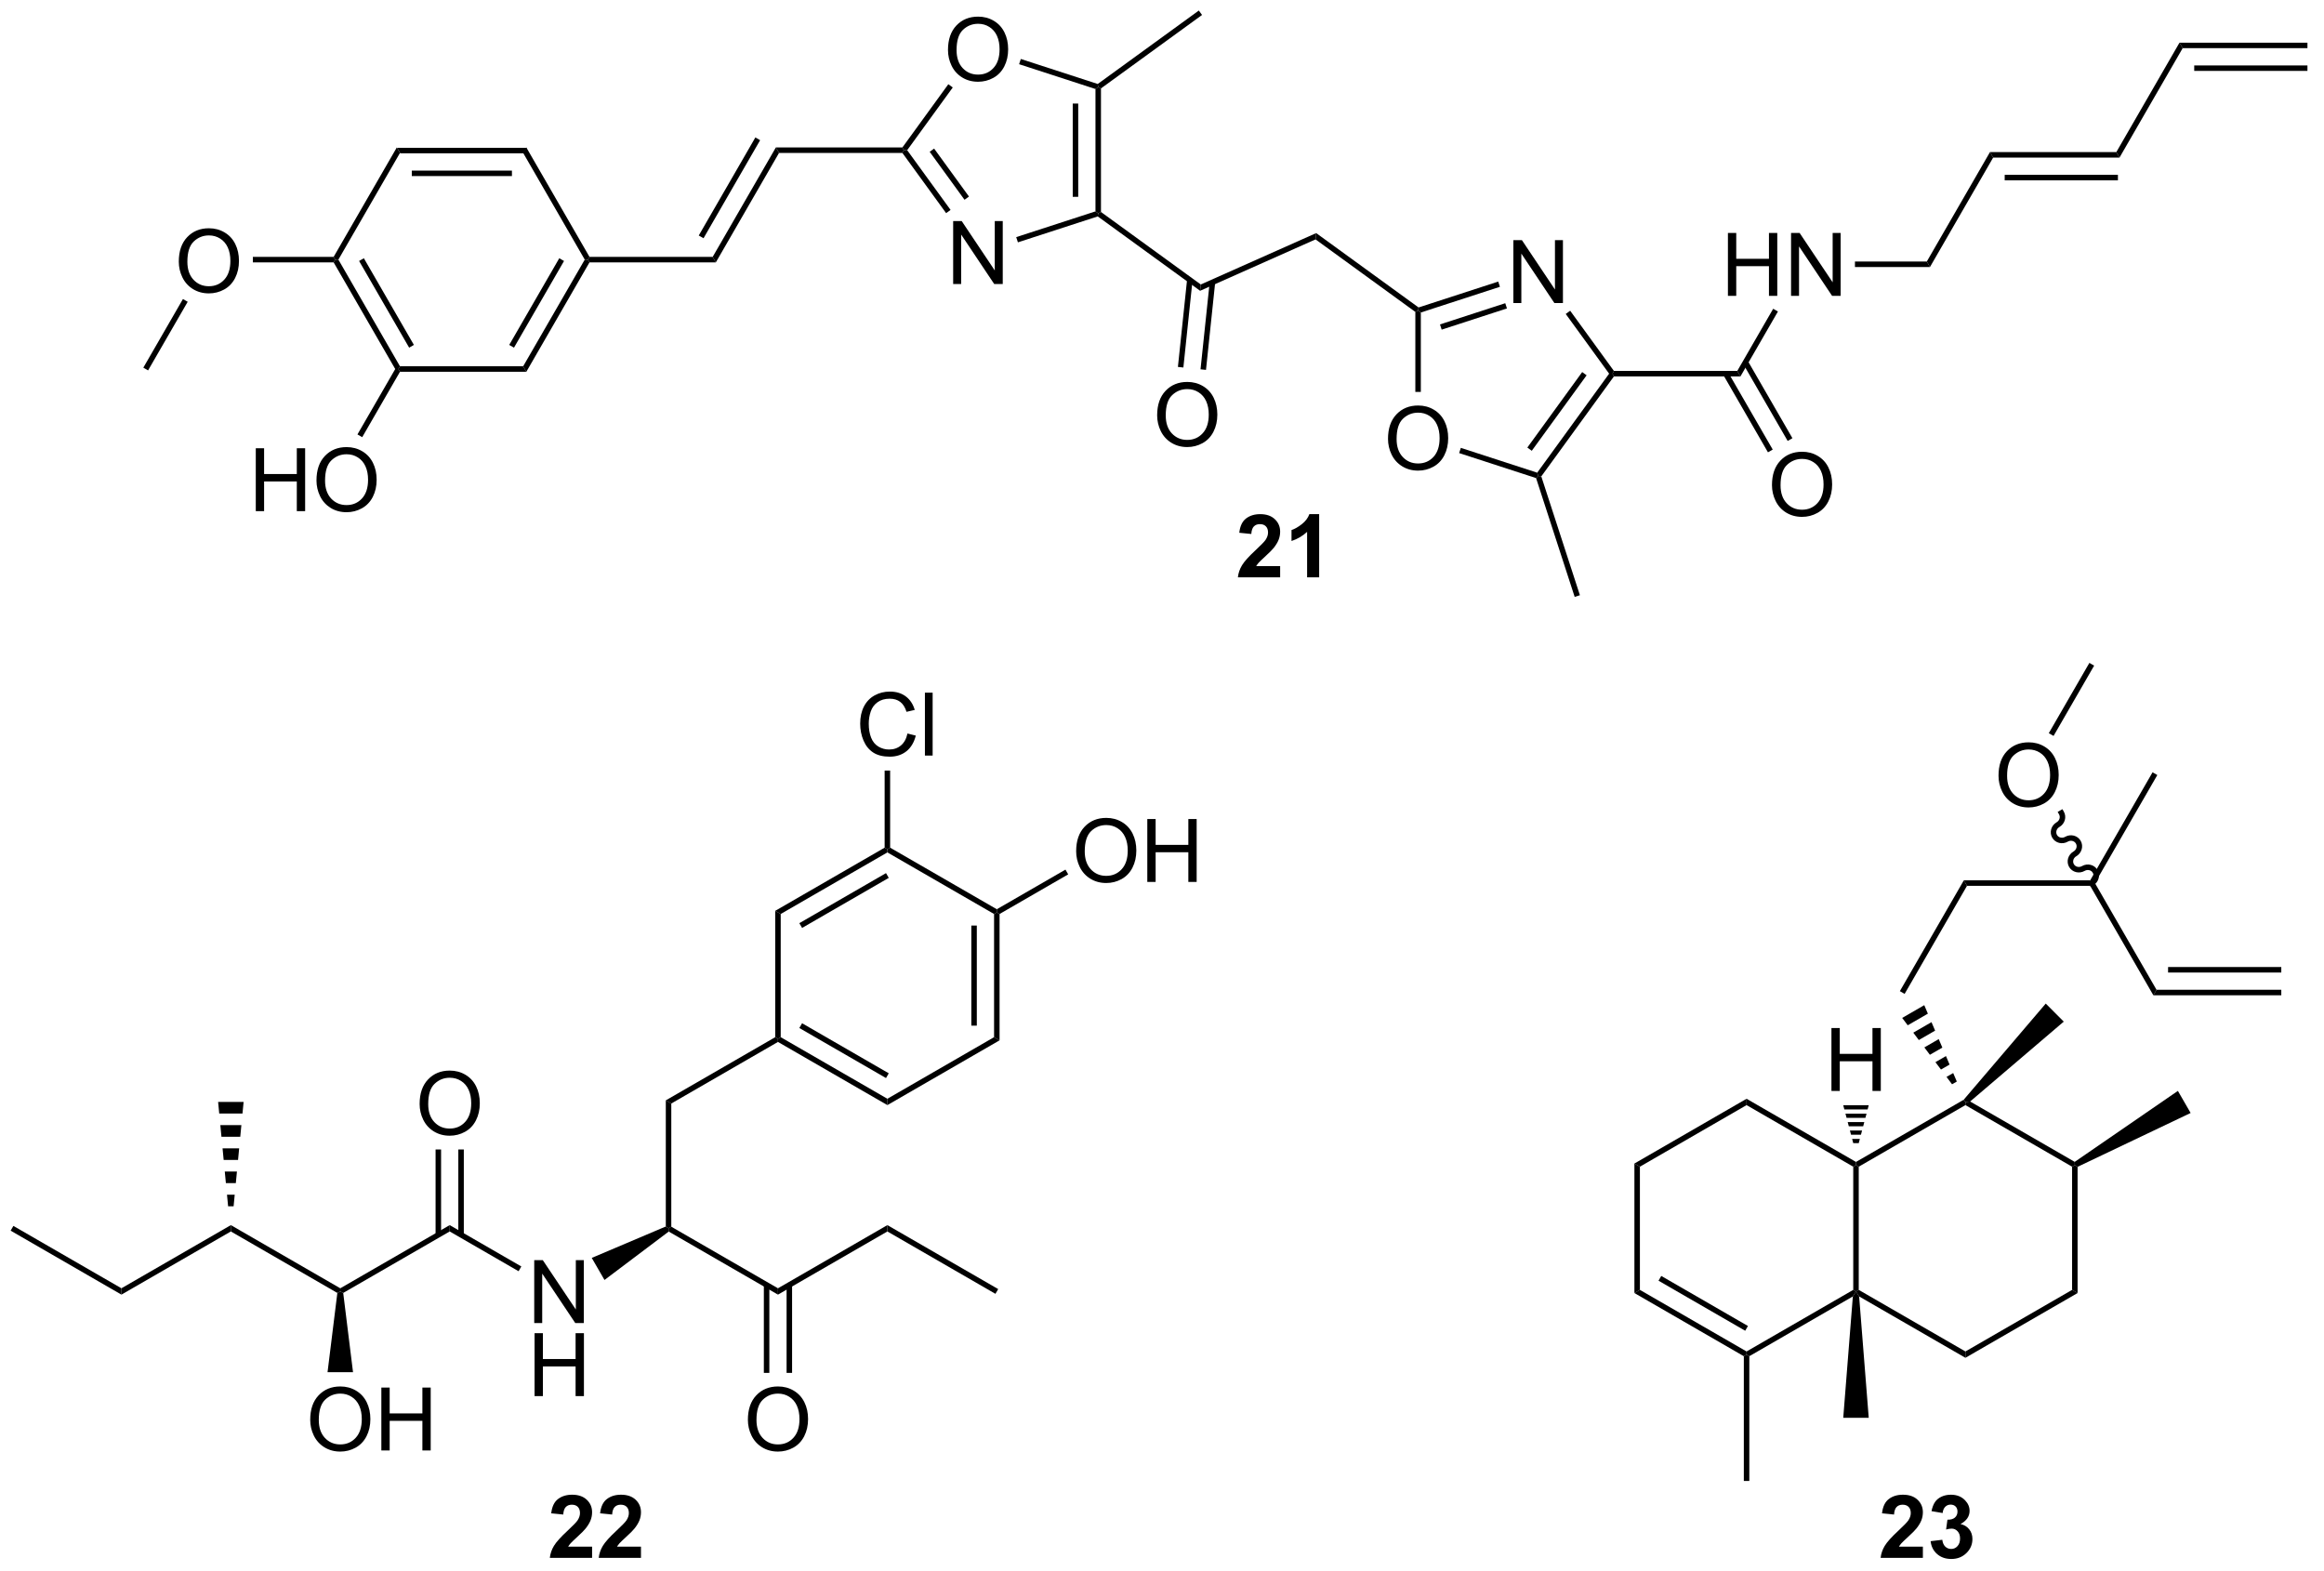 <?xml version="1.0" encoding="UTF-8"?>
<!DOCTYPE svg PUBLIC '-//W3C//DTD SVG 1.0//EN'
          'http://www.w3.org/TR/2001/REC-SVG-20010904/DTD/svg10.dtd'>
<svg stroke-dasharray="none" shape-rendering="auto" xmlns="http://www.w3.org/2000/svg" font-family="'Dialog'" text-rendering="auto" width="290" fill-opacity="1" color-interpolation="auto" color-rendering="auto" preserveAspectRatio="xMidYMid meet" font-size="12px" viewBox="0 0 290 196" fill="black" xmlns:xlink="http://www.w3.org/1999/xlink" stroke="black" image-rendering="auto" stroke-miterlimit="10" stroke-linecap="square" stroke-linejoin="miter" font-style="normal" stroke-width="1" height="196" stroke-dashoffset="0" font-weight="normal" stroke-opacity="1"
><!--Generated by the Batik Graphics2D SVG Generator--><defs id="genericDefs"
  /><g
  ><defs id="defs1"
    ><clipPath clipPathUnits="userSpaceOnUse" id="clipPath1"
      ><path d="M0.646 1.04 L217.673 1.04 L217.673 148.008 L0.646 148.008 L0.646 1.04 Z"
      /></clipPath
      ><clipPath clipPathUnits="userSpaceOnUse" id="clipPath2"
      ><path d="M11.278 39.315 L11.278 182.196 L222.271 182.196 L222.271 39.315 Z"
      /></clipPath
    ></defs
    ><g transform="scale(1.333,1.333) translate(-0.646,-1.04) matrix(1.029,0,0,1.029,-10.955,-39.399)"
    ><path d="M59.187 52.749 L58.898 53.249 L47.687 53.249 L47.398 52.749 ZM57.847 54.819 L48.737 54.819 L48.737 55.319 L57.847 55.319 Z" stroke="none" clip-path="url(#clipPath2)"
    /></g
    ><g transform="matrix(1.371,0,0,1.371,-15.467,-53.919)"
    ><path d="M47.398 52.749 L47.687 53.249 L42.081 62.958 L41.792 62.958 L41.648 62.708 Z" stroke="none" clip-path="url(#clipPath2)"
    /></g
    ><g transform="matrix(1.371,0,0,1.371,-15.467,-53.919)"
    ><path d="M41.648 63.208 L41.792 62.958 L42.081 62.958 L47.687 72.667 L47.542 72.917 L47.254 72.917 ZM43.966 63.083 L48.521 70.972 L48.954 70.722 L44.399 62.833 Z" stroke="none" clip-path="url(#clipPath2)"
    /></g
    ><g transform="matrix(1.371,0,0,1.371,-15.467,-53.919)"
    ><path d="M47.687 73.167 L47.542 72.917 L47.687 72.667 L58.898 72.667 L59.187 73.167 Z" stroke="none" clip-path="url(#clipPath2)"
    /></g
    ><g transform="matrix(1.371,0,0,1.371,-15.467,-53.919)"
    ><path d="M59.187 73.167 L58.898 72.667 L64.504 62.958 L64.792 62.958 L64.936 63.208 ZM58.063 70.972 L62.618 63.083 L62.185 62.833 L57.63 70.722 Z" stroke="none" clip-path="url(#clipPath2)"
    /></g
    ><g transform="matrix(1.371,0,0,1.371,-15.467,-53.919)"
    ><path d="M64.936 62.708 L64.792 62.958 L64.504 62.958 L58.898 53.249 L59.187 52.749 Z" stroke="none" clip-path="url(#clipPath2)"
    /></g
    ><g transform="matrix(1.371,0,0,1.371,-15.467,-53.919)"
    ><path d="M27.555 63.144 Q27.555 61.717 28.321 60.912 Q29.086 60.105 30.297 60.105 Q31.089 60.105 31.724 60.485 Q32.362 60.862 32.696 61.54 Q33.032 62.217 33.032 63.076 Q33.032 63.948 32.68 64.636 Q32.329 65.323 31.683 65.678 Q31.04 66.032 30.292 66.032 Q29.485 66.032 28.847 65.641 Q28.211 65.248 27.883 64.573 Q27.555 63.896 27.555 63.144 ZM28.336 63.154 Q28.336 64.191 28.891 64.787 Q29.448 65.381 30.29 65.381 Q31.144 65.381 31.696 64.779 Q32.25 64.178 32.25 63.073 Q32.25 62.373 32.014 61.852 Q31.776 61.331 31.321 61.045 Q30.868 60.756 30.3 60.756 Q29.495 60.756 28.915 61.31 Q28.336 61.862 28.336 63.154 Z" stroke="none" clip-path="url(#clipPath2)"
    /></g
    ><g transform="matrix(1.371,0,0,1.371,-15.467,-53.919)"
    ><path d="M41.648 62.708 L41.792 62.958 L41.648 63.208 L34.297 63.208 L34.297 62.708 Z" stroke="none" clip-path="url(#clipPath2)"
    /></g
    ><g transform="matrix(1.371,0,0,1.371,-15.467,-53.919)"
    ><path d="M27.932 66.546 L28.365 66.796 L24.759 73.042 L24.326 72.792 Z" stroke="none" clip-path="url(#clipPath2)"
    /></g
    ><g transform="matrix(1.371,0,0,1.371,-15.467,-53.919)"
    ><path d="M34.562 85.851 L34.562 80.125 L35.319 80.125 L35.319 82.476 L38.296 82.476 L38.296 80.125 L39.054 80.125 L39.054 85.851 L38.296 85.851 L38.296 83.151 L35.319 83.151 L35.319 85.851 L34.562 85.851 ZM40.087 83.062 Q40.087 81.635 40.852 80.831 Q41.618 80.023 42.829 80.023 Q43.62 80.023 44.256 80.403 Q44.894 80.781 45.227 81.458 Q45.563 82.135 45.563 82.995 Q45.563 83.867 45.212 84.555 Q44.86 85.242 44.214 85.596 Q43.571 85.95 42.823 85.95 Q42.016 85.95 41.378 85.56 Q40.743 85.166 40.415 84.492 Q40.087 83.815 40.087 83.062 ZM40.868 83.073 Q40.868 84.109 41.422 84.706 Q41.98 85.299 42.821 85.299 Q43.675 85.299 44.227 84.698 Q44.782 84.096 44.782 82.992 Q44.782 82.291 44.545 81.771 Q44.308 81.25 43.852 80.963 Q43.399 80.674 42.831 80.674 Q42.027 80.674 41.446 81.229 Q40.868 81.781 40.868 83.073 Z" stroke="none" clip-path="url(#clipPath2)"
    /></g
    ><g transform="matrix(1.371,0,0,1.371,-15.467,-53.919)"
    ><path d="M47.254 72.917 L47.542 72.917 L47.687 73.167 L44.249 79.12 L43.816 78.87 Z" stroke="none" clip-path="url(#clipPath2)"
    /></g
    ><g transform="matrix(1.371,0,0,1.371,-15.467,-53.919)"
    ><path d="M64.936 63.208 L64.792 62.958 L64.936 62.708 L76.148 62.708 L76.436 63.208 Z" stroke="none" clip-path="url(#clipPath2)"
    /></g
    ><g transform="matrix(1.371,0,0,1.371,-15.467,-53.919)"
    ><path d="M76.436 63.208 L76.148 62.708 L81.898 52.749 L82.186 53.249 ZM75.314 61.013 L80.466 52.089 L80.033 51.839 L74.88 60.763 Z" stroke="none" clip-path="url(#clipPath2)"
    /></g
    ><g transform="matrix(1.371,0,0,1.371,-15.467,-53.919)"
    ><path d="M82.186 53.249 L81.898 52.749 L93.415 52.749 L93.542 52.999 L93.415 53.249 Z" stroke="none" clip-path="url(#clipPath2)"
    /></g
    ><g transform="matrix(1.371,0,0,1.371,-15.467,-53.919)"
    ><path d="M98.036 65.177 L98.036 59.451 L98.815 59.451 L101.823 63.945 L101.823 59.451 L102.549 59.451 L102.549 65.177 L101.77 65.177 L98.763 60.677 L98.763 65.177 L98.036 65.177 Z" stroke="none" clip-path="url(#clipPath2)"
    /></g
    ><g transform="matrix(1.371,0,0,1.371,-15.467,-53.919)"
    ><path d="M97.565 43.881 Q97.565 42.454 98.33 41.649 Q99.096 40.842 100.307 40.842 Q101.099 40.842 101.734 41.222 Q102.372 41.599 102.705 42.277 Q103.041 42.954 103.041 43.813 Q103.041 44.685 102.69 45.373 Q102.338 46.06 101.692 46.415 Q101.049 46.769 100.302 46.769 Q99.494 46.769 98.856 46.378 Q98.221 45.985 97.893 45.31 Q97.565 44.633 97.565 43.881 ZM98.346 43.891 Q98.346 44.928 98.901 45.524 Q99.458 46.118 100.299 46.118 Q101.153 46.118 101.705 45.516 Q102.26 44.915 102.26 43.81 Q102.26 43.11 102.023 42.589 Q101.786 42.068 101.33 41.782 Q100.877 41.493 100.309 41.493 Q99.505 41.493 98.924 42.047 Q98.346 42.599 98.346 43.891 Z" stroke="none" clip-path="url(#clipPath2)"
    /></g
    ><g transform="matrix(1.371,0,0,1.371,-15.467,-53.919)"
    ><path d="M93.415 53.249 L93.542 52.999 L93.851 52.999 L97.8 58.434 L97.396 58.728 ZM95.899 53.145 L99.07 57.511 L99.475 57.217 L96.303 52.852 Z" stroke="none" clip-path="url(#clipPath2)"
    /></g
    ><g transform="matrix(1.371,0,0,1.371,-15.467,-53.919)"
    ><path d="M103.929 61.386 L103.774 60.911 L110.989 58.567 L111.239 58.749 L111.195 59.026 Z" stroke="none" clip-path="url(#clipPath2)"
    /></g
    ><g transform="matrix(1.371,0,0,1.371,-15.467,-53.919)"
    ><path d="M111.489 58.621 L111.239 58.749 L110.989 58.567 L110.989 47.43 L111.239 47.249 L111.489 47.376 ZM109.419 57.245 L109.419 48.752 L108.919 48.752 L108.919 57.245 Z" stroke="none" clip-path="url(#clipPath2)"
    /></g
    ><g transform="matrix(1.371,0,0,1.371,-15.467,-53.919)"
    ><path d="M111.195 46.971 L111.239 47.249 L110.989 47.43 L104.038 45.172 L104.193 44.696 Z" stroke="none" clip-path="url(#clipPath2)"
    /></g
    ><g transform="matrix(1.371,0,0,1.371,-15.467,-53.919)"
    ><path d="M97.596 46.994 L98 47.288 L93.851 52.999 L93.542 52.999 L93.415 52.749 Z" stroke="none" clip-path="url(#clipPath2)"
    /></g
    ><g transform="matrix(1.371,0,0,1.371,-15.467,-53.919)"
    ><path d="M111.195 59.026 L111.239 58.749 L111.489 58.621 L120.573 65.221 L120.512 65.795 Z" stroke="none" clip-path="url(#clipPath2)"
    /></g
    ><g transform="matrix(1.371,0,0,1.371,-15.467,-53.919)"
    ><path d="M111.489 47.376 L111.239 47.249 L111.195 46.971 L120.396 40.287 L120.689 40.691 Z" stroke="none" clip-path="url(#clipPath2)"
    /></g
    ><g transform="matrix(1.371,0,0,1.371,-15.467,-53.919)"
    ><path d="M120.512 65.795 L120.573 65.221 L131.078 60.544 L131.018 61.118 Z" stroke="none" clip-path="url(#clipPath2)"
    /></g
    ><g transform="matrix(1.371,0,0,1.371,-15.467,-53.919)"
    ><path d="M116.603 77.131 Q116.603 75.704 117.369 74.899 Q118.135 74.092 119.346 74.092 Q120.137 74.092 120.773 74.472 Q121.411 74.85 121.744 75.527 Q122.08 76.204 122.08 77.063 Q122.08 77.936 121.728 78.623 Q121.377 79.311 120.731 79.665 Q120.088 80.019 119.34 80.019 Q118.533 80.019 117.895 79.628 Q117.26 79.235 116.931 78.561 Q116.603 77.884 116.603 77.131 ZM117.385 77.141 Q117.385 78.178 117.939 78.774 Q118.497 79.368 119.338 79.368 Q120.192 79.368 120.744 78.766 Q121.299 78.165 121.299 77.061 Q121.299 76.36 121.062 75.839 Q120.825 75.319 120.369 75.032 Q119.916 74.743 119.348 74.743 Q118.543 74.743 117.963 75.298 Q117.385 75.85 117.385 77.141 Z" stroke="none" clip-path="url(#clipPath2)"
    /></g
    ><g transform="matrix(1.371,0,0,1.371,-15.467,-53.919)"
    ><path d="M119.327 64.779 L118.492 72.726 L118.989 72.778 L119.824 64.832 ZM121.386 64.996 L120.55 72.942 L121.048 72.995 L121.883 65.048 Z" stroke="none" clip-path="url(#clipPath2)"
    /></g
    ><g transform="matrix(1.371,0,0,1.371,-15.467,-53.919)"
    ><path d="M131.018 61.118 L131.078 60.544 L140.396 67.313 L140.352 67.59 L140.102 67.718 Z" stroke="none" clip-path="url(#clipPath2)"
    /></g
    ><g transform="matrix(1.371,0,0,1.371,-15.467,-53.919)"
    ><path d="M137.615 79.276 Q137.615 77.849 138.381 77.044 Q139.146 76.237 140.357 76.237 Q141.149 76.237 141.784 76.617 Q142.422 76.995 142.756 77.672 Q143.092 78.349 143.092 79.208 Q143.092 80.081 142.74 80.768 Q142.388 81.456 141.743 81.81 Q141.099 82.164 140.352 82.164 Q139.545 82.164 138.907 81.773 Q138.271 81.38 137.943 80.706 Q137.615 80.029 137.615 79.276 ZM138.396 79.287 Q138.396 80.323 138.951 80.919 Q139.508 81.513 140.349 81.513 Q141.204 81.513 141.756 80.912 Q142.31 80.31 142.31 79.206 Q142.31 78.505 142.073 77.984 Q141.836 77.463 141.381 77.177 Q140.928 76.888 140.36 76.888 Q139.555 76.888 138.974 77.443 Q138.396 77.995 138.396 79.287 Z" stroke="none" clip-path="url(#clipPath2)"
    /></g
    ><g transform="matrix(1.371,0,0,1.371,-15.467,-53.919)"
    ><path d="M149.024 66.912 L149.024 61.185 L149.802 61.185 L152.81 65.68 L152.81 61.185 L153.536 61.185 L153.536 66.912 L152.758 66.912 L149.75 62.411 L149.75 66.912 L149.024 66.912 Z" stroke="none" clip-path="url(#clipPath2)"
    /></g
    ><g transform="matrix(1.371,0,0,1.371,-15.467,-53.919)"
    ><path d="M140.102 67.718 L140.352 67.59 L140.602 67.772 L140.602 75.001 L140.102 75.001 Z" stroke="none" clip-path="url(#clipPath2)"
    /></g
    ><g transform="matrix(1.371,0,0,1.371,-15.467,-53.919)"
    ><path d="M144.089 80.567 L144.243 80.092 L151.194 82.35 L151.289 82.644 L151.091 82.842 Z" stroke="none" clip-path="url(#clipPath2)"
    /></g
    ><g transform="matrix(1.371,0,0,1.371,-15.467,-53.919)"
    ><path d="M151.566 82.688 L151.289 82.644 L151.194 82.35 L157.74 73.34 L158.049 73.34 L158.176 73.59 ZM150.701 80.357 L155.692 73.487 L155.288 73.193 L150.296 80.064 Z" stroke="none" clip-path="url(#clipPath2)"
    /></g
    ><g transform="matrix(1.371,0,0,1.371,-15.467,-53.919)"
    ><path d="M158.176 73.09 L158.049 73.34 L157.74 73.34 L153.791 67.905 L154.195 67.611 Z" stroke="none" clip-path="url(#clipPath2)"
    /></g
    ><g transform="matrix(1.371,0,0,1.371,-15.467,-53.919)"
    ><path d="M147.646 64.957 L147.801 65.433 L140.602 67.772 L140.352 67.59 L140.396 67.313 ZM148.286 66.926 L142.345 68.856 L142.499 69.332 L148.44 67.401 Z" stroke="none" clip-path="url(#clipPath2)"
    /></g
    ><g transform="matrix(1.371,0,0,1.371,-15.467,-53.919)"
    ><path d="M158.176 73.59 L158.049 73.34 L158.176 73.09 L169.404 73.09 L169.693 73.59 Z" stroke="none" clip-path="url(#clipPath2)"
    /></g
    ><g transform="matrix(1.371,0,0,1.371,-15.467,-53.919)"
    ><path d="M168.553 66.256 L168.553 60.529 L169.31 60.529 L169.31 62.881 L172.287 62.881 L172.287 60.529 L173.045 60.529 L173.045 66.256 L172.287 66.256 L172.287 63.555 L169.31 63.555 L169.31 66.256 L168.553 66.256 ZM174.299 66.256 L174.299 60.529 L175.077 60.529 L178.085 65.024 L178.085 60.529 L178.812 60.529 L178.812 66.256 L178.033 66.256 L175.025 61.756 L175.025 66.256 L174.299 66.256 Z" stroke="none" clip-path="url(#clipPath2)"
    /></g
    ><g transform="matrix(1.371,0,0,1.371,-15.467,-53.919)"
    ><path d="M169.693 73.59 L169.404 73.09 L172.672 67.431 L173.105 67.681 Z" stroke="none" clip-path="url(#clipPath2)"
    /></g
    ><g transform="matrix(1.371,0,0,1.371,-15.467,-53.919)"
    ><path d="M172.562 83.485 Q172.562 82.058 173.327 81.254 Q174.093 80.446 175.304 80.446 Q176.096 80.446 176.731 80.826 Q177.369 81.204 177.702 81.881 Q178.038 82.558 178.038 83.418 Q178.038 84.29 177.687 84.978 Q177.335 85.665 176.689 86.019 Q176.046 86.373 175.299 86.373 Q174.491 86.373 173.853 85.983 Q173.218 85.59 172.89 84.915 Q172.562 84.238 172.562 83.485 ZM173.343 83.496 Q173.343 84.532 173.898 85.129 Q174.455 85.722 175.296 85.722 Q176.15 85.722 176.702 85.121 Q177.257 84.519 177.257 83.415 Q177.257 82.715 177.02 82.194 Q176.783 81.673 176.327 81.386 Q175.874 81.097 175.306 81.097 Q174.502 81.097 173.921 81.652 Q173.343 82.204 173.343 83.496 Z" stroke="none" clip-path="url(#clipPath2)"
    /></g
    ><g transform="matrix(1.371,0,0,1.371,-15.467,-53.919)"
    ><path d="M168.137 73.465 L172.197 80.497 L172.63 80.247 L168.57 73.215 ZM169.93 72.43 L173.99 79.462 L174.423 79.212 L170.363 72.18 Z" stroke="none" clip-path="url(#clipPath2)"
    /></g
    ><g transform="matrix(1.371,0,0,1.371,-15.467,-53.919)"
    ><path d="M180.114 63.631 L180.114 63.131 L186.654 63.131 L186.943 63.631 Z" stroke="none" clip-path="url(#clipPath2)"
    /></g
    ><g transform="matrix(1.371,0,0,1.371,-15.467,-53.919)"
    ><path d="M186.943 63.631 L186.654 63.131 L192.404 53.172 L192.693 53.672 Z" stroke="none" clip-path="url(#clipPath2)"
    /></g
    ><g transform="matrix(1.371,0,0,1.371,-15.467,-53.919)"
    ><path d="M192.693 53.672 L192.404 53.172 L203.904 53.172 L204.193 53.672 ZM193.744 55.742 L204.049 55.742 L204.049 55.242 L193.744 55.242 Z" stroke="none" clip-path="url(#clipPath2)"
    /></g
    ><g transform="matrix(1.371,0,0,1.371,-15.467,-53.919)"
    ><path d="M204.193 53.672 L203.904 53.172 L209.654 43.212 L209.943 43.712 Z" stroke="none" clip-path="url(#clipPath2)"
    /></g
    ><g transform="matrix(1.371,0,0,1.371,-15.467,-53.919)"
    ><path d="M209.943 43.712 L209.654 43.212 L221.299 43.212 L221.299 43.712 ZM210.994 45.782 L221.299 45.782 L221.299 45.282 L210.994 45.282 Z" stroke="none" clip-path="url(#clipPath2)"
    /></g
    ><g transform="matrix(1.371,0,0,1.371,-15.467,-53.919)"
    ><path d="M151.091 82.842 L151.289 82.644 L151.566 82.688 L155.081 93.504 L154.605 93.658 Z" stroke="none" clip-path="url(#clipPath2)"
    /></g
    ><g transform="matrix(1.371,0,0,1.371,-15.467,-53.919)"
    ><path d="M12.25 151.341 L12.5 150.909 L22.334 156.586 L22.334 157.164 Z" stroke="none" clip-path="url(#clipPath2)"
    /></g
    ><g transform="matrix(1.371,0,0,1.371,-15.467,-53.919)"
    ><path d="M22.334 157.164 L22.334 156.586 L32.294 150.836 L32.294 151.414 Z" stroke="none" clip-path="url(#clipPath2)"
    /></g
    ><g transform="matrix(1.371,0,0,1.371,-15.467,-53.919)"
    ><path d="M32.294 151.414 L32.294 150.836 L42.253 156.586 L42.253 156.875 L41.986 157.01 Z" stroke="none" clip-path="url(#clipPath2)"
    /></g
    ><g transform="matrix(1.371,0,0,1.371,-15.467,-53.919)"
    ><path d="M42.52 157.01 L42.253 156.875 L42.253 156.586 L52.212 150.836 L52.212 151.414 Z" stroke="none" clip-path="url(#clipPath2)"
    /></g
    ><g transform="matrix(1.371,0,0,1.371,-15.467,-53.919)"
    ><path d="M59.906 159.75 L59.906 154.023 L60.684 154.023 L63.692 158.518 L63.692 154.023 L64.419 154.023 L64.419 159.75 L63.64 159.75 L60.632 155.25 L60.632 159.75 L59.906 159.75 Z" stroke="none" clip-path="url(#clipPath2)"
    /></g
    ><g transform="matrix(1.371,0,0,1.371,-15.467,-53.919)"
    ><path d="M59.937 166.4 L59.937 160.673 L60.695 160.673 L60.695 163.025 L63.671 163.025 L63.671 160.673 L64.429 160.673 L64.429 166.4 L63.671 166.4 L63.671 163.7 L60.695 163.7 L60.695 166.4 L59.937 166.4 Z" stroke="none" clip-path="url(#clipPath2)"
    /></g
    ><g transform="matrix(1.371,0,0,1.371,-15.467,-53.919)"
    ><path d="M52.212 151.414 L52.212 150.836 L58.731 154.6 L58.481 155.033 Z" stroke="none" clip-path="url(#clipPath2)"
    /></g
    ><g transform="matrix(1.371,0,0,1.371,-15.467,-53.919)"
    ><path d="M49.475 139.811 Q49.475 138.384 50.241 137.579 Q51.007 136.772 52.217 136.772 Q53.009 136.772 53.645 137.152 Q54.282 137.53 54.616 138.207 Q54.952 138.884 54.952 139.743 Q54.952 140.616 54.6 141.303 Q54.249 141.991 53.603 142.345 Q52.96 142.699 52.212 142.699 Q51.405 142.699 50.767 142.308 Q50.132 141.915 49.803 141.241 Q49.475 140.564 49.475 139.811 ZM50.257 139.821 Q50.257 140.858 50.811 141.454 Q51.368 142.048 52.21 142.048 Q53.064 142.048 53.616 141.446 Q54.17 140.845 54.17 139.741 Q54.17 139.04 53.934 138.519 Q53.697 137.998 53.241 137.712 Q52.788 137.423 52.22 137.423 Q51.415 137.423 50.835 137.978 Q50.257 138.53 50.257 139.821 Z" stroke="none" clip-path="url(#clipPath2)"
    /></g
    ><g transform="matrix(1.371,0,0,1.371,-15.467,-53.919)"
    ><path d="M53.497 151.723 L53.497 143.952 L52.997 143.952 L52.997 151.723 ZM51.427 151.723 L51.427 143.952 L50.927 143.952 L50.927 151.723 Z" stroke="none" clip-path="url(#clipPath2)"
    /></g
    ><g transform="matrix(1.371,0,0,1.371,-15.467,-53.919)"
    ><path d="M39.516 168.561 Q39.516 167.134 40.282 166.329 Q41.047 165.522 42.258 165.522 Q43.05 165.522 43.685 165.902 Q44.323 166.28 44.657 166.957 Q44.992 167.634 44.992 168.493 Q44.992 169.366 44.641 170.053 Q44.289 170.741 43.644 171.095 Q43 171.449 42.253 171.449 Q41.446 171.449 40.808 171.058 Q40.172 170.665 39.844 169.991 Q39.516 169.314 39.516 168.561 ZM40.297 168.571 Q40.297 169.608 40.852 170.204 Q41.409 170.798 42.25 170.798 Q43.105 170.798 43.657 170.196 Q44.211 169.595 44.211 168.491 Q44.211 167.79 43.974 167.269 Q43.737 166.748 43.282 166.462 Q42.828 166.173 42.261 166.173 Q41.456 166.173 40.875 166.728 Q40.297 167.28 40.297 168.571 ZM45.991 171.35 L45.991 165.623 L46.749 165.623 L46.749 167.975 L49.726 167.975 L49.726 165.623 L50.483 165.623 L50.483 171.35 L49.726 171.35 L49.726 168.649 L46.749 168.649 L46.749 171.35 L45.991 171.35 Z" stroke="none" clip-path="url(#clipPath2)"
    /></g
    ><g transform="matrix(1.371,0,0,1.371,-15.467,-53.919)"
    ><path d="M41.986 157.01 L42.253 156.875 L42.52 157.01 L43.413 164.225 L41.093 164.225 Z" stroke="none" clip-path="url(#clipPath2)"
    /></g
    ><g transform="matrix(1.371,0,0,1.371,-15.467,-53.919)"
    ><path d="M66.301 155.83 L65.141 153.821 L71.881 150.962 L72.131 151.125 L72.147 151.423 Z" stroke="none" clip-path="url(#clipPath2)"
    /></g
    ><g transform="matrix(1.371,0,0,1.371,-15.467,-53.919)"
    ><path d="M32.044 149.125 L31.942 148.069 L32.645 148.069 L32.544 149.125 ZM31.841 147.014 L31.74 145.958 L32.847 145.958 L32.746 147.014 ZM31.639 144.903 L31.538 143.847 L33.049 143.847 L32.948 144.903 ZM31.437 142.792 L31.336 141.736 L33.251 141.736 L33.15 142.792 ZM31.235 140.681 L31.134 139.625 L33.454 139.625 L33.352 140.681 Z" stroke="none" clip-path="url(#clipPath2)"
    /></g
    ><g transform="matrix(1.371,0,0,1.371,-15.467,-53.919)"
    ><path d="M72.147 151.423 L72.131 151.125 L72.381 150.981 L82.09 156.586 L82.09 157.164 Z" stroke="none" clip-path="url(#clipPath2)"
    /></g
    ><g transform="matrix(1.371,0,0,1.371,-15.467,-53.919)"
    ><path d="M72.381 150.981 L72.131 151.125 L71.881 150.962 L71.881 139.481 L72.381 139.769 Z" stroke="none" clip-path="url(#clipPath2)"
    /></g
    ><g transform="matrix(1.371,0,0,1.371,-15.467,-53.919)"
    ><path d="M72.381 139.769 L71.881 139.481 L81.84 133.731 L82.09 133.875 L82.09 134.164 Z" stroke="none" clip-path="url(#clipPath2)"
    /></g
    ><g transform="matrix(1.371,0,0,1.371,-15.467,-53.919)"
    ><path d="M82.09 157.164 L82.09 156.586 L92.049 150.836 L92.049 151.414 Z" stroke="none" clip-path="url(#clipPath2)"
    /></g
    ><g transform="matrix(1.371,0,0,1.371,-15.467,-53.919)"
    ><path d="M79.353 168.561 Q79.353 167.134 80.119 166.329 Q80.884 165.522 82.095 165.522 Q82.887 165.522 83.522 165.902 Q84.16 166.28 84.494 166.957 Q84.83 167.634 84.83 168.493 Q84.83 169.366 84.478 170.053 Q84.126 170.741 83.481 171.095 Q82.837 171.449 82.09 171.449 Q81.283 171.449 80.645 171.058 Q80.009 170.665 79.681 169.991 Q79.353 169.314 79.353 168.561 ZM80.134 168.571 Q80.134 169.608 80.689 170.204 Q81.246 170.798 82.087 170.798 Q82.942 170.798 83.494 170.196 Q84.048 169.595 84.048 168.491 Q84.048 167.79 83.811 167.269 Q83.574 166.748 83.119 166.462 Q82.665 166.173 82.098 166.173 Q81.293 166.173 80.712 166.728 Q80.134 167.28 80.134 168.571 Z" stroke="none" clip-path="url(#clipPath2)"
    /></g
    ><g transform="matrix(1.371,0,0,1.371,-15.467,-53.919)"
    ><path d="M80.805 156.277 L80.805 164.286 L81.305 164.286 L81.305 156.277 ZM82.875 156.277 L82.875 164.286 L83.375 164.286 L83.375 156.277 Z" stroke="none" clip-path="url(#clipPath2)"
    /></g
    ><g transform="matrix(1.371,0,0,1.371,-15.467,-53.919)"
    ><path d="M92.049 151.414 L92.049 150.836 L102.134 156.659 L101.884 157.091 Z" stroke="none" clip-path="url(#clipPath2)"
    /></g
    ><g transform="matrix(1.371,0,0,1.371,-15.467,-53.919)"
    ><path d="M82.09 134.164 L82.09 133.875 L82.34 133.731 L92.049 139.336 L92.049 139.914 ZM84.035 132.896 L91.924 137.451 L92.174 137.018 L84.285 132.463 Z" stroke="none" clip-path="url(#clipPath2)"
    /></g
    ><g transform="matrix(1.371,0,0,1.371,-15.467,-53.919)"
    ><path d="M92.049 139.914 L92.049 139.336 L101.759 133.731 L102.259 134.019 Z" stroke="none" clip-path="url(#clipPath2)"
    /></g
    ><g transform="matrix(1.371,0,0,1.371,-15.467,-53.919)"
    ><path d="M102.259 134.019 L101.759 133.731 L101.759 122.519 L102.009 122.375 L102.259 122.519 ZM100.189 132.68 L100.189 123.57 L99.689 123.57 L99.689 132.68 Z" stroke="none" clip-path="url(#clipPath2)"
    /></g
    ><g transform="matrix(1.371,0,0,1.371,-15.467,-53.919)"
    ><path d="M102.009 122.086 L102.009 122.375 L101.759 122.519 L92.049 116.914 L92.049 116.625 L92.299 116.481 Z" stroke="none" clip-path="url(#clipPath2)"
    /></g
    ><g transform="matrix(1.371,0,0,1.371,-15.467,-53.919)"
    ><path d="M91.799 116.481 L92.049 116.625 L92.049 116.914 L82.34 122.519 L81.84 122.231 ZM91.924 118.799 L84.035 123.354 L84.285 123.787 L92.174 119.232 Z" stroke="none" clip-path="url(#clipPath2)"
    /></g
    ><g transform="matrix(1.371,0,0,1.371,-15.467,-53.919)"
    ><path d="M81.84 122.231 L82.34 122.519 L82.34 133.731 L82.09 133.875 L81.84 133.731 Z" stroke="none" clip-path="url(#clipPath2)"
    /></g
    ><g transform="matrix(1.371,0,0,1.371,-15.467,-53.919)"
    ><path d="M109.231 116.811 Q109.231 115.384 109.997 114.579 Q110.762 113.772 111.973 113.772 Q112.765 113.772 113.4 114.152 Q114.038 114.53 114.372 115.207 Q114.707 115.884 114.707 116.743 Q114.707 117.616 114.356 118.303 Q114.004 118.991 113.359 119.345 Q112.715 119.699 111.968 119.699 Q111.161 119.699 110.523 119.308 Q109.887 118.915 109.559 118.241 Q109.231 117.564 109.231 116.811 ZM110.012 116.821 Q110.012 117.858 110.567 118.454 Q111.124 119.048 111.965 119.048 Q112.82 119.048 113.372 118.446 Q113.926 117.845 113.926 116.741 Q113.926 116.04 113.689 115.519 Q113.452 114.998 112.997 114.712 Q112.543 114.423 111.976 114.423 Q111.171 114.423 110.59 114.978 Q110.012 115.53 110.012 116.821 ZM115.706 119.6 L115.706 113.873 L116.464 113.873 L116.464 116.225 L119.441 116.225 L119.441 113.873 L120.198 113.873 L120.198 119.6 L119.441 119.6 L119.441 116.9 L116.464 116.9 L116.464 119.6 L115.706 119.6 Z" stroke="none" clip-path="url(#clipPath2)"
    /></g
    ><g transform="matrix(1.371,0,0,1.371,-15.467,-53.919)"
    ><path d="M102.259 122.519 L102.009 122.375 L102.009 122.086 L108.256 118.48 L108.506 118.912 Z" stroke="none" clip-path="url(#clipPath2)"
    /></g
    ><g transform="matrix(1.371,0,0,1.371,-15.467,-53.919)"
    ><path d="M93.877 106.092 L94.635 106.282 Q94.398 107.217 93.778 107.709 Q93.159 108.199 92.265 108.199 Q91.338 108.199 90.758 107.821 Q90.18 107.444 89.875 106.73 Q89.573 106.014 89.573 105.194 Q89.573 104.298 89.914 103.634 Q90.258 102.967 90.888 102.621 Q91.518 102.275 92.276 102.275 Q93.135 102.275 93.721 102.712 Q94.307 103.15 94.539 103.944 L93.791 104.118 Q93.594 103.493 93.213 103.209 Q92.836 102.923 92.26 102.923 Q91.601 102.923 91.156 103.241 Q90.713 103.556 90.534 104.09 Q90.354 104.623 90.354 105.189 Q90.354 105.92 90.567 106.465 Q90.781 107.009 91.229 107.28 Q91.68 107.548 92.203 107.548 Q92.838 107.548 93.278 107.181 Q93.721 106.814 93.877 106.092 ZM95.465 108.1 L95.465 102.373 L96.168 102.373 L96.168 108.1 L95.465 108.1 Z" stroke="none" clip-path="url(#clipPath2)"
    /></g
    ><g transform="matrix(1.371,0,0,1.371,-15.467,-53.919)"
    ><path d="M92.299 116.481 L92.049 116.625 L91.799 116.481 L91.799 109.466 L92.299 109.466 Z" stroke="none" clip-path="url(#clipPath2)"
    /></g
    ><g transform="matrix(1.371,0,0,1.371,-15.467,-53.919)"
    ><path d="M160.041 145.231 L160.541 145.519 L160.541 156.731 L160.041 157.019 Z" stroke="none" clip-path="url(#clipPath2)"
    /></g
    ><g transform="matrix(1.371,0,0,1.371,-15.467,-53.919)"
    ><path d="M160.041 157.019 L160.541 156.731 L170.25 162.336 L170.25 162.625 L170 162.769 ZM162.236 155.896 L170.125 160.451 L170.375 160.018 L162.486 155.463 Z" stroke="none" clip-path="url(#clipPath2)"
    /></g
    ><g transform="matrix(1.371,0,0,1.371,-15.467,-53.919)"
    ><path d="M170.5 162.769 L170.25 162.625 L170.25 162.336 L179.959 156.731 L180.209 156.875 L179.923 157.329 Z" stroke="none" clip-path="url(#clipPath2)"
    /></g
    ><g transform="matrix(1.371,0,0,1.371,-15.467,-53.919)"
    ><path d="M180.459 156.731 L180.209 156.875 L179.959 156.731 L179.959 145.519 L180.209 145.375 L180.459 145.519 Z" stroke="none" clip-path="url(#clipPath2)"
    /></g
    ><g transform="matrix(1.371,0,0,1.371,-15.467,-53.919)"
    ><path d="M180.209 145.086 L180.209 145.375 L179.959 145.519 L170.25 139.914 L170.25 139.336 Z" stroke="none" clip-path="url(#clipPath2)"
    /></g
    ><g transform="matrix(1.371,0,0,1.371,-15.467,-53.919)"
    ><path d="M170.25 139.336 L170.25 139.914 L160.541 145.519 L160.041 145.231 Z" stroke="none" clip-path="url(#clipPath2)"
    /></g
    ><g transform="matrix(1.371,0,0,1.371,-15.467,-53.919)"
    ><path d="M180.495 157.329 L180.209 156.875 L180.459 156.731 L190.169 162.336 L190.169 162.914 Z" stroke="none" clip-path="url(#clipPath2)"
    /></g
    ><g transform="matrix(1.371,0,0,1.371,-15.467,-53.919)"
    ><path d="M190.169 162.914 L190.169 162.336 L199.878 156.731 L200.378 157.019 Z" stroke="none" clip-path="url(#clipPath2)"
    /></g
    ><g transform="matrix(1.371,0,0,1.371,-15.467,-53.919)"
    ><path d="M200.378 157.019 L199.878 156.731 L199.878 145.519 L200.128 145.375 L200.378 145.532 Z" stroke="none" clip-path="url(#clipPath2)"
    /></g
    ><g transform="matrix(1.371,0,0,1.371,-15.467,-53.919)"
    ><path d="M200.117 145.08 L200.128 145.375 L199.878 145.519 L190.169 139.914 L190.169 139.625 L190.599 139.585 Z" stroke="none" clip-path="url(#clipPath2)"
    /></g
    ><g transform="matrix(1.371,0,0,1.371,-15.467,-53.919)"
    ><path d="M190.008 139.429 L190.169 139.625 L190.169 139.914 L180.459 145.519 L180.209 145.375 L180.209 145.086 Z" stroke="none" clip-path="url(#clipPath2)"
    /></g
    ><g transform="matrix(1.371,0,0,1.371,-15.467,-53.919)"
    ><path d="M179.923 157.329 L180.209 156.875 L180.495 157.329 L181.369 168.375 L179.049 168.375 Z" stroke="none" clip-path="url(#clipPath2)"
    /></g
    ><g transform="matrix(1.371,0,0,1.371,-15.467,-53.919)"
    ><path d="M170 162.769 L170.25 162.625 L170.5 162.769 L170.5 174.125 L170 174.125 Z" stroke="none" clip-path="url(#clipPath2)"
    /></g
    ><g transform="matrix(1.371,0,0,1.371,-15.467,-53.919)"
    ><path d="M177.975 138.625 L177.975 132.898 L178.733 132.898 L178.733 135.25 L181.709 135.25 L181.709 132.898 L182.467 132.898 L182.467 138.625 L181.709 138.625 L181.709 135.924 L178.733 135.924 L178.733 138.625 L177.975 138.625 Z" stroke="none" clip-path="url(#clipPath2)"
    /></g
    ><g transform="matrix(1.371,0,0,1.371,-15.467,-53.919)"
    ><path d="M179.959 143.375 L179.858 142.992 L180.56 142.992 L180.459 143.375 ZM179.757 142.608 L179.656 142.225 L180.763 142.225 L180.661 142.608 ZM179.555 141.842 L179.454 141.458 L180.965 141.458 L180.864 141.842 ZM179.353 141.075 L179.251 140.692 L181.167 140.692 L181.066 141.075 ZM179.15 140.308 L179.049 139.925 L181.369 139.925 L181.268 140.308 Z" stroke="none" clip-path="url(#clipPath2)"
    /></g
    ><g transform="matrix(1.371,0,0,1.371,-15.467,-53.919)"
    ><path d="M188.952 138.018 L188.448 137.347 L189.056 136.996 L189.385 137.768 ZM187.944 136.676 L187.439 136.005 L188.398 135.451 L188.727 136.224 ZM186.935 135.333 L186.431 134.662 L187.74 133.907 L188.069 134.679 ZM185.927 133.991 L185.423 133.32 L187.081 132.362 L187.411 133.135 ZM184.918 132.649 L184.414 131.978 L186.423 130.818 L186.752 131.59 Z" stroke="none" clip-path="url(#clipPath2)"
    /></g
    ><g transform="matrix(1.371,0,0,1.371,-15.467,-53.919)"
    ><path d="M190.599 139.585 L190.169 139.625 L190.008 139.429 L197.48 130.673 L199.12 132.314 Z" stroke="none" clip-path="url(#clipPath2)"
    /></g
    ><g transform="matrix(1.371,0,0,1.371,-15.467,-53.919)"
    ><path d="M184.635 129.791 L184.202 129.541 L190.024 119.456 L190.313 119.956 Z" stroke="none" clip-path="url(#clipPath2)"
    /></g
    ><g transform="matrix(1.371,0,0,1.371,-15.467,-53.919)"
    ><path d="M190.313 119.956 L190.024 119.456 L201.524 119.456 L201.669 119.706 L201.524 119.956 Z" stroke="none" clip-path="url(#clipPath2)"
    /></g
    ><g transform="matrix(1.371,0,0,1.371,-15.467,-53.919)"
    ><path d="M201.957 119.706 L201.669 119.706 L201.524 119.456 L207.202 109.622 L207.635 109.872 Z" stroke="none" clip-path="url(#clipPath2)"
    /></g
    ><g transform="matrix(1.371,0,0,1.371,-15.467,-53.919)"
    ><path d="M201.524 119.956 L201.669 119.706 L201.957 119.706 L207.563 129.416 L207.274 129.916 Z" stroke="none" clip-path="url(#clipPath2)"
    /></g
    ><g transform="matrix(1.371,0,0,1.371,-15.467,-53.919)"
    ><path d="M207.274 129.916 L207.563 129.416 L218.919 129.416 L218.919 129.916 ZM208.614 127.846 L218.919 127.846 L218.919 127.346 L208.614 127.346 Z" stroke="none" clip-path="url(#clipPath2)"
    /></g
    ><g transform="matrix(1.371,0,0,1.371,-15.467,-53.919)"
    ><path d="M193.182 109.933 Q193.182 108.506 193.947 107.701 Q194.713 106.894 195.924 106.894 Q196.715 106.894 197.351 107.274 Q197.989 107.652 198.322 108.329 Q198.658 109.006 198.658 109.865 Q198.658 110.738 198.307 111.425 Q197.955 112.113 197.309 112.467 Q196.666 112.821 195.919 112.821 Q195.111 112.821 194.473 112.43 Q193.838 112.037 193.51 111.363 Q193.182 110.686 193.182 109.933 ZM193.963 109.944 Q193.963 110.98 194.518 111.576 Q195.075 112.17 195.916 112.17 Q196.77 112.17 197.322 111.569 Q197.877 110.967 197.877 109.863 Q197.877 109.162 197.64 108.641 Q197.403 108.121 196.947 107.834 Q196.494 107.545 195.926 107.545 Q195.122 107.545 194.541 108.1 Q193.963 108.652 193.963 109.944 Z" stroke="none" clip-path="url(#clipPath2)"
    /></g
    ><g transform="matrix(1.371,0,0,1.371,-15.467,-53.919)"
    ><path d="M201.793 119.923 C202.296 119.633 202.475 119.003 202.194 118.516 C201.913 118.029 201.278 117.87 200.776 118.16 C200.513 118.311 200.183 118.234 200.04 117.986 C199.897 117.739 199.994 117.415 200.257 117.263 C200.76 116.973 200.939 116.343 200.658 115.856 C200.377 115.369 199.742 115.209 199.24 115.499 C198.977 115.651 198.647 115.573 198.504 115.326 C198.361 115.078 198.458 114.754 198.721 114.602 C199.224 114.312 199.403 113.683 199.122 113.196 L198.997 112.979 L198.564 113.229 L198.689 113.445 C198.832 113.693 198.735 114.017 198.472 114.169 C197.969 114.459 197.79 115.089 198.071 115.576 C198.352 116.062 198.987 116.222 199.489 115.932 C199.752 115.78 200.082 115.858 200.225 116.106 C200.368 116.353 200.271 116.677 200.008 116.829 C199.505 117.119 199.326 117.749 199.607 118.236 C199.888 118.723 200.523 118.883 201.025 118.593 C201.288 118.441 201.618 118.519 201.761 118.766 C201.904 119.014 201.807 119.338 201.544 119.49 L201.327 119.615 L201.577 120.048 L201.793 119.923 Z" stroke="none" clip-path="url(#clipPath2)"
    /></g
    ><g transform="matrix(1.371,0,0,1.371,-15.467,-53.919)"
    ><path d="M198.191 106.311 L197.758 106.061 L201.452 99.663 L201.885 99.913 Z" stroke="none" clip-path="url(#clipPath2)"
    /></g
    ><g transform="matrix(1.371,0,0,1.371,-15.467,-53.919)"
    ><path d="M200.378 145.532 L200.128 145.375 L200.117 145.08 L209.507 138.62 L210.667 140.63 Z" stroke="none" clip-path="url(#clipPath2)"
    /></g
    ><g transform="matrix(1.371,0,0,1.371,-15.467,-53.919)"
    ><path d="M127.797 90.854 L127.797 91.875 L123.951 91.875 Q124.013 91.297 124.326 90.779 Q124.638 90.26 125.56 89.406 Q126.302 88.713 126.469 88.469 Q126.695 88.128 126.695 87.797 Q126.695 87.43 126.497 87.232 Q126.302 87.034 125.953 87.034 Q125.609 87.034 125.406 87.242 Q125.203 87.448 125.172 87.93 L124.078 87.82 Q124.177 86.914 124.693 86.521 Q125.208 86.125 125.982 86.125 Q126.828 86.125 127.312 86.583 Q127.797 87.039 127.797 87.719 Q127.797 88.104 127.659 88.456 Q127.521 88.805 127.219 89.188 Q127.021 89.44 126.5 89.917 Q125.982 90.393 125.841 90.549 Q125.703 90.706 125.617 90.854 L127.797 90.854 ZM131.348 91.875 L130.251 91.875 L130.251 87.737 Q129.65 88.299 128.832 88.57 L128.832 87.573 Q129.262 87.432 129.764 87.042 Q130.269 86.648 130.457 86.125 L131.348 86.125 L131.348 91.875 Z" stroke="none" clip-path="url(#clipPath2)"
    /></g
    ><g transform="matrix(1.371,0,0,1.371,-15.467,-53.919)"
    ><path d="M65.172 180.104 L65.172 181.125 L61.325 181.125 Q61.388 180.547 61.7 180.029 Q62.013 179.51 62.935 178.656 Q63.677 177.964 63.844 177.719 Q64.07 177.378 64.07 177.047 Q64.07 176.68 63.872 176.482 Q63.677 176.284 63.328 176.284 Q62.984 176.284 62.781 176.492 Q62.578 176.698 62.547 177.18 L61.453 177.07 Q61.552 176.164 62.068 175.771 Q62.583 175.375 63.357 175.375 Q64.203 175.375 64.688 175.833 Q65.172 176.289 65.172 176.969 Q65.172 177.354 65.034 177.706 Q64.896 178.055 64.594 178.438 Q64.396 178.69 63.875 179.167 Q63.357 179.643 63.216 179.799 Q63.078 179.956 62.992 180.104 L65.172 180.104 ZM69.621 180.104 L69.621 181.125 L65.775 181.125 Q65.837 180.547 66.15 180.029 Q66.462 179.51 67.384 178.656 Q68.126 177.964 68.293 177.719 Q68.519 177.378 68.519 177.047 Q68.519 176.68 68.322 176.482 Q68.126 176.284 67.777 176.284 Q67.434 176.284 67.231 176.492 Q67.027 176.698 66.996 177.18 L65.902 177.07 Q66.001 176.164 66.517 175.771 Q67.033 175.375 67.806 175.375 Q68.652 175.375 69.137 175.833 Q69.621 176.289 69.621 176.969 Q69.621 177.354 69.483 177.706 Q69.345 178.055 69.043 178.438 Q68.845 178.69 68.324 179.167 Q67.806 179.643 67.665 179.799 Q67.527 179.956 67.441 180.104 L69.621 180.104 Z" stroke="none" clip-path="url(#clipPath2)"
    /></g
    ><g transform="matrix(1.371,0,0,1.371,-15.467,-53.919)"
    ><path d="M186.297 180.104 L186.297 181.125 L182.451 181.125 Q182.513 180.547 182.826 180.029 Q183.138 179.51 184.06 178.656 Q184.802 177.964 184.969 177.719 Q185.195 177.378 185.195 177.047 Q185.195 176.68 184.997 176.482 Q184.802 176.284 184.453 176.284 Q184.109 176.284 183.906 176.492 Q183.703 176.698 183.672 177.18 L182.578 177.07 Q182.677 176.164 183.193 175.771 Q183.708 175.375 184.482 175.375 Q185.328 175.375 185.812 175.833 Q186.297 176.289 186.297 176.969 Q186.297 177.354 186.159 177.706 Q186.021 178.055 185.719 178.438 Q185.521 178.69 185 179.167 Q184.482 179.643 184.341 179.799 Q184.203 179.956 184.117 180.104 L186.297 180.104 ZM187.001 179.604 L188.064 179.477 Q188.113 179.883 188.335 180.099 Q188.559 180.312 188.876 180.312 Q189.215 180.312 189.447 180.055 Q189.681 179.797 189.681 179.359 Q189.681 178.945 189.457 178.703 Q189.236 178.461 188.915 178.461 Q188.704 178.461 188.41 178.542 L188.532 177.648 Q188.978 177.659 189.212 177.456 Q189.447 177.25 189.447 176.909 Q189.447 176.62 189.275 176.448 Q189.103 176.276 188.816 176.276 Q188.535 176.276 188.335 176.471 Q188.137 176.667 188.095 177.042 L187.082 176.87 Q187.189 176.352 187.4 176.042 Q187.613 175.729 187.994 175.552 Q188.376 175.375 188.848 175.375 Q189.657 175.375 190.144 175.891 Q190.548 176.312 190.548 176.844 Q190.548 177.596 189.723 178.047 Q190.215 178.151 190.509 178.518 Q190.806 178.885 190.806 179.406 Q190.806 180.159 190.254 180.693 Q189.704 181.224 188.884 181.224 Q188.106 181.224 187.593 180.776 Q187.082 180.328 187.001 179.604 Z" stroke="none" clip-path="url(#clipPath2)"
    /></g
  ></g
></svg
>
